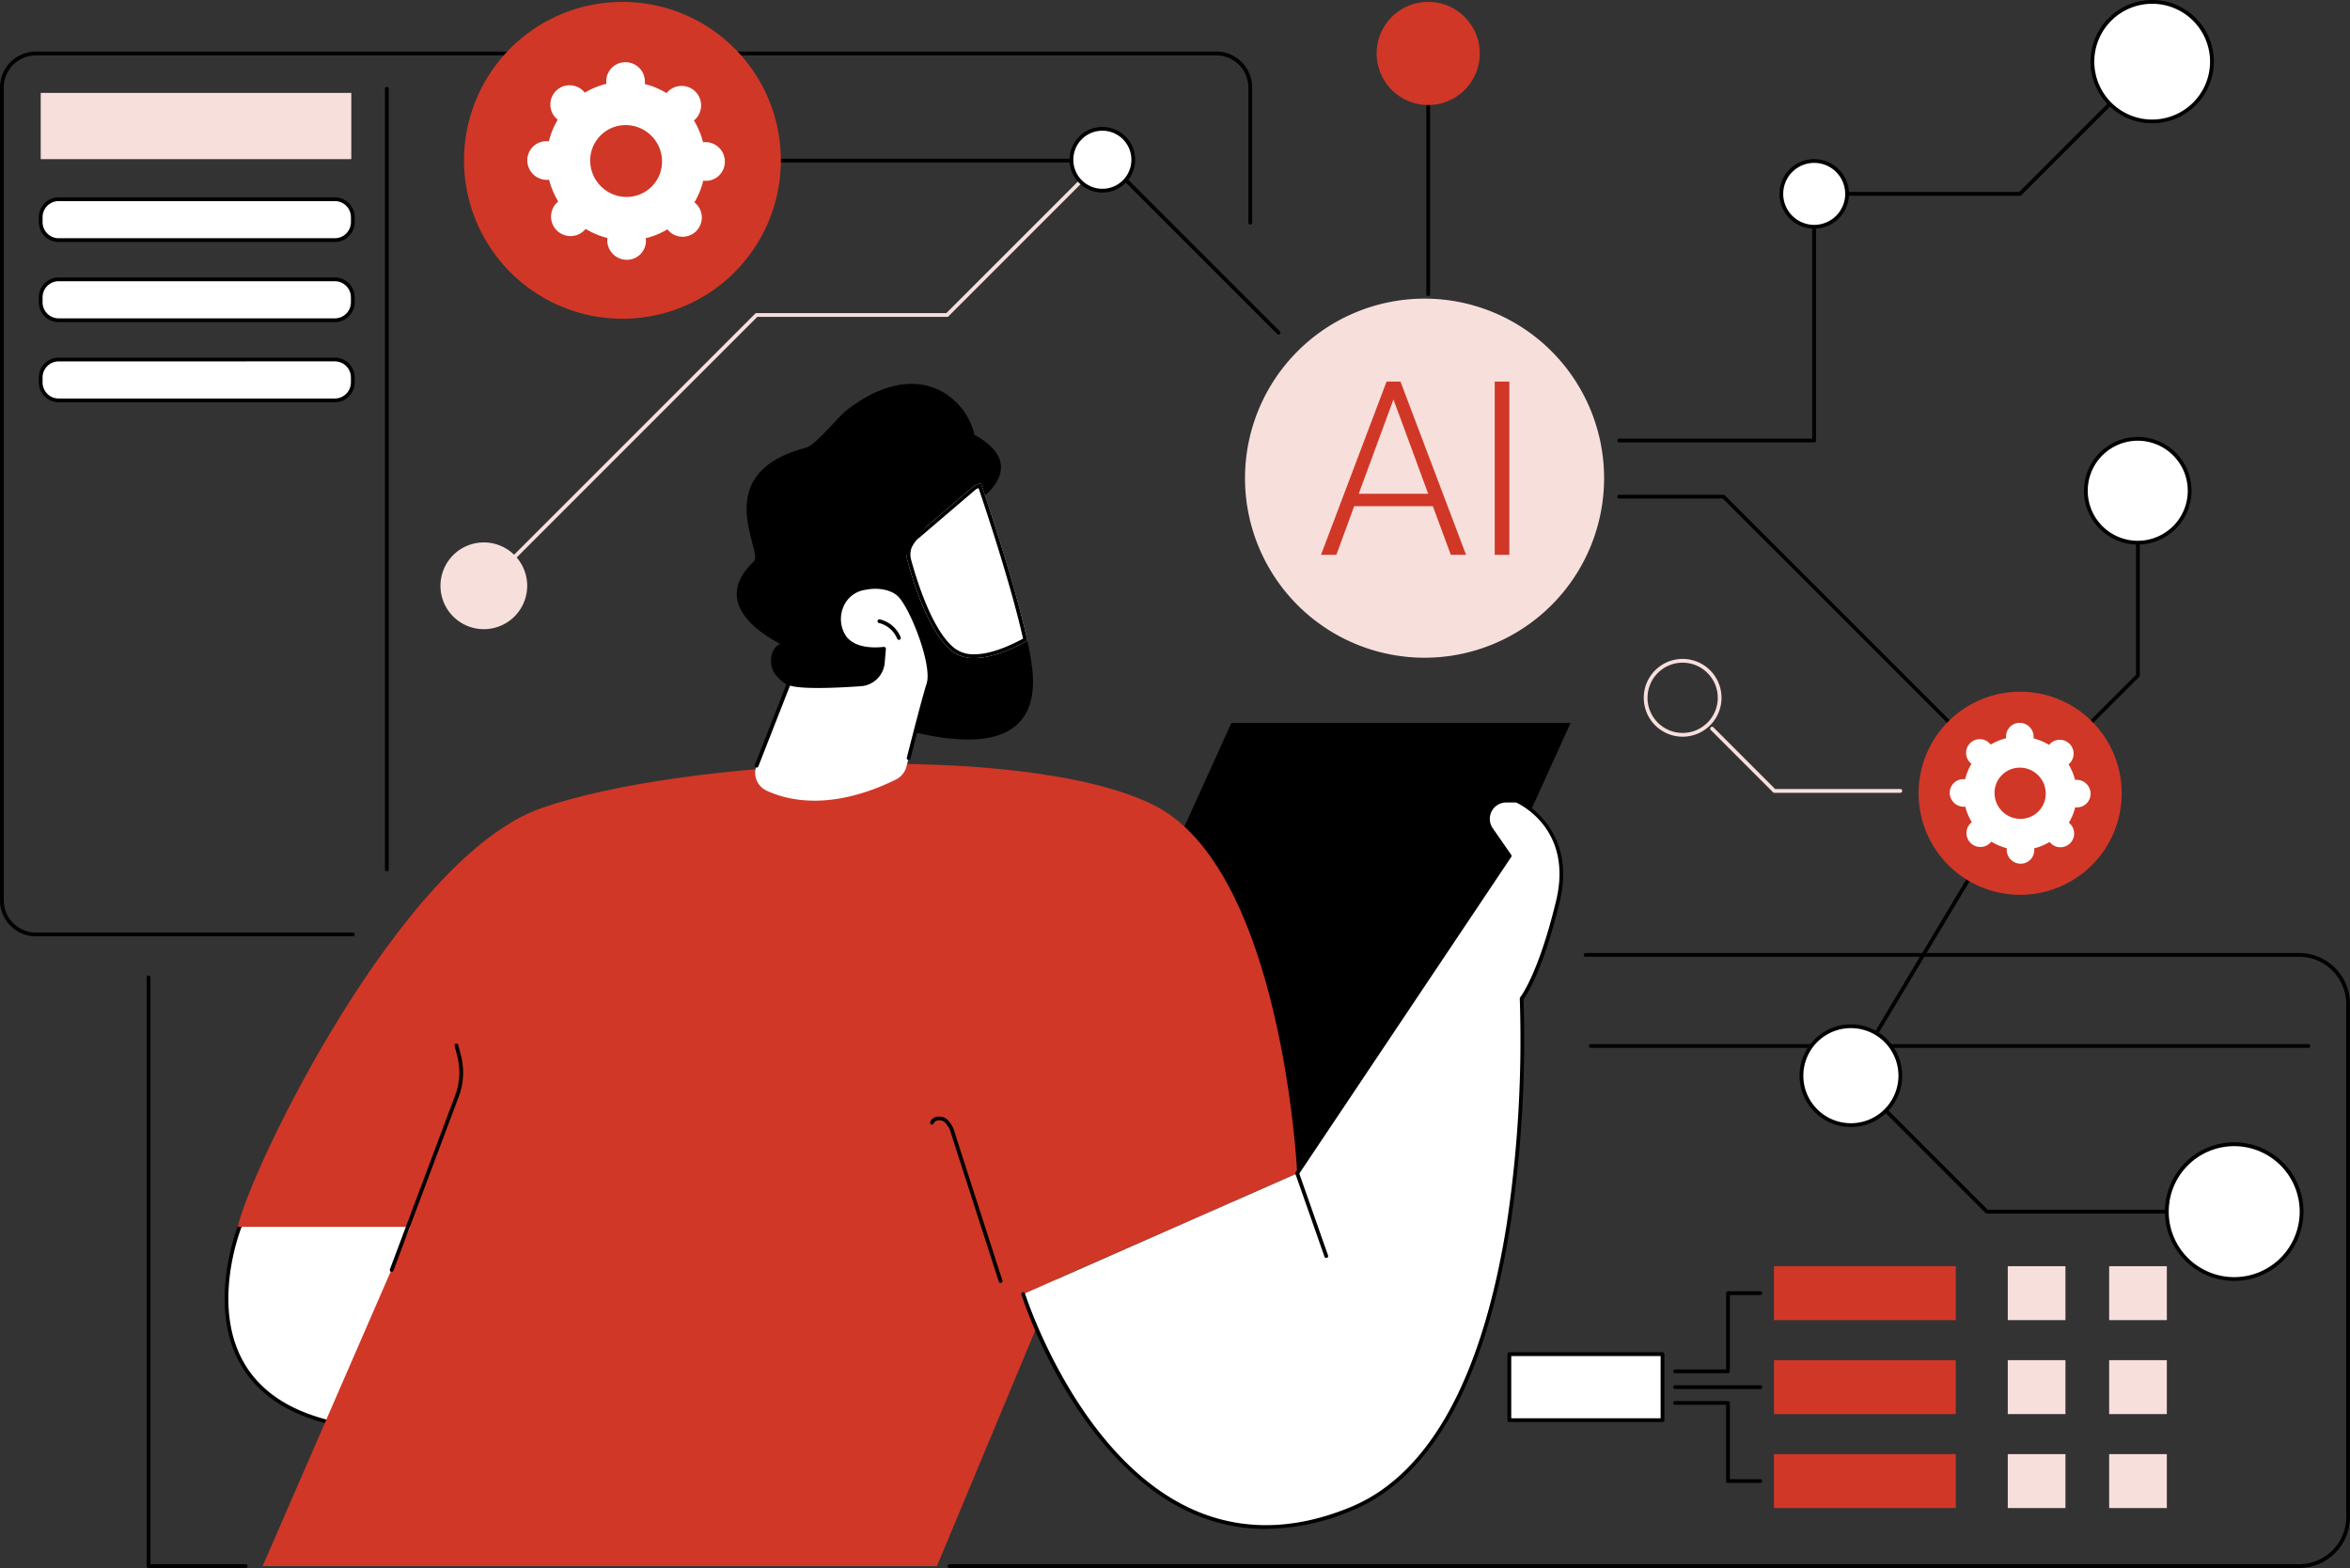 <svg id="Group_6259" data-name="Group 6259" xmlns="http://www.w3.org/2000/svg" xmlns:xlink="http://www.w3.org/1999/xlink" width="407.076" height="271.602" viewBox="0 0 407.076 271.602">
  <rect x="0" y="0" width="407.076" height="271.602" fill="#333333" stroke="none"/>
  <defs>
    <clipPath id="clip-path">
      <rect id="Rectangle_8459" data-name="Rectangle 8459" width="407.076" height="271.602" fill="none"/>
    </clipPath>
  </defs>
  <rect id="Rectangle_8447" data-name="Rectangle 8447" width="26.528" height="11.437" transform="translate(261.457 234.552)" fill="#fff"/>
  <g id="Group_6258" data-name="Group 6258">
    <g id="Group_6257" data-name="Group 6257" clip-path="url(#clip-path)">
      <path id="Path_18692" data-name="Path 18692" d="M1786.3,1590.258h-26.528a.326.326,0,0,1-.327-.326V1578.5a.326.326,0,0,1,.327-.326H1786.3a.326.326,0,0,1,.326.326v11.437a.326.326,0,0,1-.326.326m-26.2-.653h25.875v-10.784H1760.1Z" transform="translate(-1498.316 -1343.943)"/>
      <rect id="Rectangle_8448" data-name="Rectangle 8448" width="31.498" height="9.341" transform="translate(307.293 219.325)" fill="#d03727"/>
      <rect id="Rectangle_8449" data-name="Rectangle 8449" width="31.498" height="9.341" transform="translate(307.293 235.6)" fill="#d03727"/>
      <rect id="Rectangle_8450" data-name="Rectangle 8450" width="31.498" height="9.341" transform="translate(307.293 251.876)" fill="#d03727"/>
      <rect id="Rectangle_8451" data-name="Rectangle 8451" width="9.992" height="9.341" transform="translate(347.793 219.325)" fill="#f7dfdc"/>
      <rect id="Rectangle_8452" data-name="Rectangle 8452" width="9.992" height="9.341" transform="translate(347.793 235.6)" fill="#f7dfdc"/>
      <rect id="Rectangle_8453" data-name="Rectangle 8453" width="9.992" height="9.341" transform="translate(347.793 251.876)" fill="#f7dfdc"/>
      <rect id="Rectangle_8454" data-name="Rectangle 8454" width="9.992" height="9.341" transform="translate(365.357 219.325)" fill="#f7dfdc"/>
      <rect id="Rectangle_8455" data-name="Rectangle 8455" width="9.992" height="9.341" transform="translate(365.357 235.6)" fill="#f7dfdc"/>
      <rect id="Rectangle_8456" data-name="Rectangle 8456" width="9.992" height="9.341" transform="translate(365.357 251.876)" fill="#f7dfdc"/>
      <path id="Path_18693" data-name="Path 18693" d="M1962.388,1521.227h-9.158a.326.326,0,1,1,0-.653h8.832v-13.213a.326.326,0,0,1,.326-.327H1968a.326.326,0,1,1,0,.653h-5.283V1520.9a.326.326,0,0,1-.327.327" transform="translate(-1663.061 -1283.366)"/>
      <path id="Path_18694" data-name="Path 18694" d="M1968,1649.327h-5.61a.327.327,0,0,1-.326-.326v-13.213h-8.831a.326.326,0,1,1,0-.653h9.158a.326.326,0,0,1,.327.326v13.213H1968a.327.327,0,0,1,0,.653" transform="translate(-1663.061 -1392.454)"/>
      <path id="Path_18695" data-name="Path 18695" d="M1968,1617.35h-14.767a.326.326,0,1,1,0-.653H1968a.326.326,0,0,1,0,.653" transform="translate(-1663.061 -1376.753)"/>
      <path id="Path_18696" data-name="Path 18696" d="M188.351,1241.112H171.522a.326.326,0,0,1-.327-.326v-101.98a.326.326,0,1,1,.653,0v101.653h16.5a.326.326,0,0,1,0,.653" transform="translate(-145.787 -969.51)"/>
      <path id="Path_18697" data-name="Path 18697" d="M1340.293,1218.783h-233.75a.327.327,0,1,1,0-.653h233.75a8.175,8.175,0,0,0,8.166-8.166v-88.887a8.175,8.175,0,0,0-8.166-8.166H1216.7a.326.326,0,0,1,0-.653h123.592a8.829,8.829,0,0,1,8.819,8.819v88.887a8.829,8.829,0,0,1-8.819,8.819" transform="translate(-942.035 -947.182)"/>
      <path id="Path_18698" data-name="Path 18698" d="M1979.139,1219.187H1854.832a.326.326,0,1,1,0-.653h124.307a.326.326,0,1,1,0,.653" transform="translate(-1579.267 -1037.684)"/>
      <path id="Path_18699" data-name="Path 18699" d="M266.536,1365.036s-12.854,31.621,22.3,34.955l19.841-40.951-34.165-5.64Z" transform="translate(-225.025 -1152.533)" fill="#fff"/>
      <path id="Path_18700" data-name="Path 18700" d="M287.085,1398.444h-.031c-10.683-1.013-18.043-4.732-21.877-11.055-6.27-10.34-.754-24.208-.7-24.347a.332.332,0,0,1,.033-.062l7.979-11.636a.326.326,0,0,1,.323-.138l34.165,5.64a.327.327,0,0,1,.241.464l-19.841,40.951a.327.327,0,0,1-.294.184m-22.013-35.127c-.289.739-5.293,13.913.665,23.734,3.695,6.091,10.811,9.7,21.153,10.719l19.551-40.353-33.529-5.535Z" transform="translate(-223.27 -1150.66)"/>
      <path id="Path_18701" data-name="Path 18701" d="M1242.2,926.718h-58.75l37.672-83h58.75Z" transform="translate(-1007.808 -718.499)"/>
      <path id="Path_18702" data-name="Path 18702" d="M281.8,1030.388H398.611l20.739-49.732,41.669-18.3s-2.514-53.035-25.148-63.943-81.464-7.8-105.771.672-50.376,62.42-52.607,72.53h29.861Z" transform="translate(-236.309 -759.113)" fill="#d03727"/>
      <path id="Path_18703" data-name="Path 18703" d="M455.255,1257.469a.327.327,0,0,1-.306-.441l11.309-30.142a11.2,11.2,0,0,0,.369-6.738l-.464-1.823a.326.326,0,1,1,.632-.161l.465,1.823a11.857,11.857,0,0,1-.39,7.128l-11.309,30.142a.326.326,0,0,1-.306.212" transform="translate(-387.409 -1037.16)"/>
      <path id="Path_18704" data-name="Path 18704" d="M1097.73,1331.9a.327.327,0,0,1-.311-.226l-8.216-25.482a4.208,4.208,0,0,0-1.22-2.191,1.512,1.512,0,0,0-1.262-.227.835.835,0,0,0-.578.484.326.326,0,1,1-.608-.236,1.471,1.471,0,0,1,1.008-.875,2.165,2.165,0,0,1,1.833.333,4.866,4.866,0,0,1,1.449,2.513l8.216,25.482a.327.327,0,0,1-.311.427" transform="translate(-924.404 -1109.67)"/>
      <path id="Path_18705" data-name="Path 18705" d="M1194.253,1019.924l47.464-20.917,36.806-54.981-3.2-4.6a3.168,3.168,0,0,1,2.6-4.977h1.777s10.315,4.441,7.176,17.447-6.279,16.826-6.279,16.826,3.812,74.5-29.375,88.34c-40.088,16.722-56.967-37.139-56.967-37.139" transform="translate(-1017.006 -795.762)" fill="#fff"/>
      <path id="Path_18706" data-name="Path 18706" d="M1234.425,1058.732a31.384,31.384,0,0,1-13.393-2.985c-10.4-4.846-17.726-14.815-22.037-22.325a86.55,86.55,0,0,1-6.928-15.273.326.326,0,1,1,.623-.2c.088.279,8.992,28.061,28.62,37.2,8.55,3.982,17.94,3.892,27.911-.267,7.494-3.126,13.692-9.681,18.422-19.484,3.8-7.872,6.663-17.84,8.513-29.627a214.431,214.431,0,0,0,2.239-38.912.327.327,0,0,1,.074-.223c.031-.038,3.138-3.952,6.214-16.7,2.945-12.2-6.019-16.63-6.928-17.044h-1.708a2.841,2.841,0,0,0-2.332,4.464l3.2,4.6a.326.326,0,0,1,0,.368l-36.806,54.981a.326.326,0,1,1-.542-.363l36.682-54.8-3.074-4.416a3.494,3.494,0,0,1,2.867-5.49h1.778a.329.329,0,0,1,.129.026c.105.046,10.531,4.7,7.364,17.824-2.884,11.949-5.744,16.16-6.264,16.855a215.644,215.644,0,0,1-2.251,38.924c-1.86,11.85-4.744,21.879-8.571,29.809-4.8,9.951-11.113,16.614-18.759,19.8a39.027,39.027,0,0,1-15.047,3.24" transform="translate(-1015.133 -793.889)"/>
      <path id="Path_18707" data-name="Path 18707" d="M1517.211,1382.208a.327.327,0,0,1-.308-.218l-5.032-14.331a.326.326,0,1,1,.616-.216l5.032,14.33a.327.327,0,0,1-.308.435" transform="translate(-1287.468 -1164.306)"/>
      <path id="Path_18708" data-name="Path 18708" d="M983.153,518.987s10.872-24.716,21.608-19.7c11.452,5.35,2.62,11.519,2.62,11.519s4.172,4.847-5.042,6.5c-1.969.353-8.67,5.741-10.606,5.962-7.1.808-8.579-4.281-8.579-4.281" transform="translate(-837.237 -424.612)"/>
      <path id="Path_18709" data-name="Path 18709" d="M987.787,599.377a45.055,45.055,0,0,0-.911-5.5c-3.776,2.1-9.5,4.467-12.907,1.909-5.406-4.063-8.492-18.306-8.492-18.306l12.177-10.4-23.471,10.163s-13.653,24.336,7.774,31.029,26.584.144,25.83-8.9" transform="translate(-808.917 -482.919)"/>
      <path id="Path_18710" data-name="Path 18710" d="M1066.174,592.912c3.4,2.558,9.131.193,12.907-1.909-2.329-10.729-8.064-27.3-8.064-27.3l-1.158.5-10.254,8.758a4.082,4.082,0,0,0-1.292,4.171c1.16,4.282,3.882,12.788,7.861,15.778" transform="translate(-901.121 -480.041)" fill="#fff"/>
      <path id="Path_18711" data-name="Path 18711" d="M1070.628,564.584c1.071,3.146,5.627,16.734,7.71,26.082-2.384,1.287-5.65,2.708-8.448,2.708a5.407,5.407,0,0,1-3.325-.983c-3.9-2.933-6.631-11.765-7.623-15.427a3.445,3.445,0,0,1,1.086-3.5l10.179-8.694Zm.389-.88-1.158.5-10.254,8.758a4.082,4.082,0,0,0-1.292,4.171c1.16,4.282,3.882,12.788,7.861,15.778a6.043,6.043,0,0,0,3.717,1.114c3.057,0,6.587-1.574,9.191-3.023-2.329-10.729-8.064-27.3-8.064-27.3" transform="translate(-901.121 -480.041)"/>
      <path id="Path_18712" data-name="Path 18712" d="M879.106,452.431c-1.817,1.386-5.481,6.173-7.272,6.647-17.067,4.512-7.2,18-8.986,19.69-7.873,7.477,2.219,13.009,4.547,14.263-1.751.9-2,3.5-.935,5.154a8.4,8.4,0,0,0,4.881,3.087,27.824,27.824,0,0,0,8.992,1.087,8.968,8.968,0,0,0,5.3-1.521c1.805-1.431,2.453-3.856,2.82-6.13a45.908,45.908,0,0,0-.028-14.793c-.353-2.134,12.142-17.383,12.675-19.48,1.675-6.585-7.415-19.126-22-8" transform="translate(-732.271 -381.511)"/>
      <path id="Path_18713" data-name="Path 18713" d="M883.357,720.245c3.744,1.751,11.273,3.526,22.39-1.905a3.537,3.537,0,0,0,1.869-2.316c.88-3.481,2.991-11.761,3.786-14.242,1.016-3.17-2.625-12.648-4.85-15.22s-9.023-2.132-10.246,1.888.568,7.937,7.394,7.228l-.205,2.379a4.143,4.143,0,0,1-3.84,3.779c-4.105.286-10.552.584-12.437-.185l-5.594,14.28a3.4,3.4,0,0,0,1.733,4.314" transform="translate(-750.578 -583.298)" fill="#fff"/>
      <path id="Path_18714" data-name="Path 18714" d="M881.1,714.371a.326.326,0,0,1-.3-.445l5.594-14.28a.326.326,0,0,1,.427-.183c1.373.561,5.738.618,12.29.162a3.8,3.8,0,0,0,3.538-3.481l.172-1.99c-3.836.308-5.709-.9-6.609-1.994a5.979,5.979,0,0,1-.739-5.69,5.472,5.472,0,0,1,4.4-3.538c2.525-.536,5.158.094,6.4,1.531,2.152,2.486,6.013,12.1,4.914,15.533-.7,2.192-2.447,8.971-3.424,12.817a.326.326,0,1,1-.632-.161c.979-3.853,2.728-10.647,3.435-12.855.964-3.009-2.538-12.309-4.786-14.907-1.078-1.245-3.506-1.8-5.773-1.32a4.845,4.845,0,0,0-3.914,3.089,5.354,5.354,0,0,0,.618,5.085c1.188,1.441,3.412,2.037,6.43,1.723a.323.323,0,0,1,.263.092.327.327,0,0,1,.1.261l-.2,2.379a4.449,4.449,0,0,1-4.143,4.076c-4.468.311-10.106.534-12.269-.1l-5.48,13.989a.326.326,0,0,1-.3.208" transform="translate(-750.048 -581.412)"/>
      <path id="Path_18715" data-name="Path 18715" d="M1027.777,726.344a.326.326,0,0,1-.3-.207,4.554,4.554,0,0,0-3.166-2.712.327.327,0,0,1,.142-.637,5.152,5.152,0,0,1,3.631,3.111.326.326,0,0,1-.185.423.322.322,0,0,1-.119.023" transform="translate(-872.066 -615.508)"/>
      <path id="Path_18716" data-name="Path 18716" d="M1515.363,379.657a31.1,31.1,0,1,1-31.1-31.1,31.1,31.1,0,0,1,31.1,31.1" transform="translate(-1237.497 -296.829)" fill="#f7dfdc"/>
      <path id="Path_18717" data-name="Path 18717" d="M1561.193,466.927H1547.57l-3.092,8.429h-2.659l11.356-30.008h2.411l11.356,30.008h-2.638Zm-12.84-2.143h12.036l-6.018-16.344Z" transform="translate(-1312.989 -379.251)" fill="#d03727"/>
      <rect id="Rectangle_8457" data-name="Rectangle 8457" width="2.535" height="30.008" transform="translate(258.922 66.097)" fill="#d03727"/>
      <path id="Path_18718" data-name="Path 18718" d="M1921.757,136.022H1888a.326.326,0,1,1,0-.653h33.43v-42.4a.326.326,0,0,1,.326-.326h35.529L1980.1,69.838a.326.326,0,0,1,.462.462l-22.905,22.9a.325.325,0,0,1-.231.1h-35.338V135.7a.326.326,0,0,1-.326.327" transform="translate(-1607.512 -59.392)"/>
      <path id="Path_18719" data-name="Path 18719" d="M2090.477,193.6a5.694,5.694,0,1,1-5.694-5.693,5.694,5.694,0,0,1,5.694,5.693" transform="translate(-1770.519 -160.019)" fill="#fff"/>
      <path id="Path_18720" data-name="Path 18720" d="M2082.91,197.749a6.02,6.02,0,1,1,6.02-6.02,6.027,6.027,0,0,1-6.02,6.02m0-11.387a5.367,5.367,0,1,0,5.367,5.367,5.373,5.373,0,0,0-5.367-5.367" transform="translate(-1768.646 -158.147)"/>
      <path id="Path_18721" data-name="Path 18721" d="M2462.9,12.55A10.351,10.351,0,1,1,2452.553,2.2,10.351,10.351,0,0,1,2462.9,12.55" transform="translate(-2079.739 -1.873)" fill="#fff"/>
      <path id="Path_18722" data-name="Path 18722" d="M2450.679,21.355a10.677,10.677,0,1,1,10.677-10.678,10.69,10.69,0,0,1-10.677,10.678m0-20.7A10.025,10.025,0,1,0,2460.7,10.677,10.036,10.036,0,0,0,2450.679.653" transform="translate(-2077.866)"/>
      <path id="Path_18723" data-name="Path 18723" d="M1957.451,620.978a.326.326,0,0,1-.231-.1L1905.935,569.6H1888a.326.326,0,0,1,0-.653h18.069a.326.326,0,0,1,.231.1l51.15,51.15,20.074-20.075v-32.32a.327.327,0,0,1,.653,0V600.25a.327.327,0,0,1-.1.231l-20.4,20.4a.326.326,0,0,1-.231.1" transform="translate(-1607.513 -483.247)"/>
      <path id="Path_18724" data-name="Path 18724" d="M2452.479,521.164a8.99,8.99,0,1,1-8.99-8.99,8.99,8.99,0,0,1,8.99,8.99" transform="translate(-2073.179 -436.159)" fill="#fff"/>
      <path id="Path_18725" data-name="Path 18725" d="M2441.615,528.608a9.317,9.317,0,1,1,9.316-9.317,9.327,9.327,0,0,1-9.316,9.317m0-17.981a8.664,8.664,0,1,0,8.664,8.664,8.674,8.674,0,0,0-8.664-8.664" transform="translate(-2071.305 -434.286)"/>
      <path id="Path_18726" data-name="Path 18726" d="M2215.879,996.731h-33.931a.326.326,0,0,1-.231-.1l-23.551-23.551a.327.327,0,0,1-.049-.4l29.318-48.919a.327.327,0,0,1,.56.336l-29.187,48.7,23.275,23.275h33.8a.326.326,0,1,1,0,.653" transform="translate(-1837.778 -786.53)"/>
      <path id="Path_18727" data-name="Path 18727" d="M2552.369,1347.139a11.669,11.669,0,1,1-11.669-11.669,11.669,11.669,0,0,1,11.669,11.669" transform="translate(-2153.681 -1137.264)" fill="#fff"/>
      <path id="Path_18728" data-name="Path 18728" d="M2538.827,1357.261a12,12,0,1,1,12-12,12.009,12.009,0,0,1-12,12m0-23.338a11.343,11.343,0,1,0,11.343,11.343,11.355,11.355,0,0,0-11.343-11.343" transform="translate(-2151.809 -1135.391)"/>
      <path id="Path_18729" data-name="Path 18729" d="M2119.7,1206.285a8.562,8.562,0,1,1-8.562-8.562,8.562,8.562,0,0,1,8.562,8.562" transform="translate(-1790.523 -1019.961)" fill="#fff"/>
      <path id="Path_18730" data-name="Path 18730" d="M2109.27,1213.3a8.889,8.889,0,1,1,8.888-8.889,8.9,8.9,0,0,1-8.888,8.889m0-17.125a8.236,8.236,0,1,0,8.236,8.236,8.245,8.245,0,0,0-8.236-8.236" transform="translate(-1788.65 -1018.088)"/>
      <path id="Path_18731" data-name="Path 18731" d="M2274.46,824.869a17.592,17.592,0,1,1-17.592-17.592,17.592,17.592,0,0,1,17.592,17.592" transform="translate(-1906.931 -687.464)" fill="#d03727"/>
      <path id="Path_18732" data-name="Path 18732" d="M2290.254,865.632a2.369,2.369,0,0,0-.021-.29,9.621,9.621,0,0,0,2.68-1.1,2.459,2.459,0,0,0,.193.22,2.375,2.375,0,1,0,3.359-3.359,2.445,2.445,0,0,0-.22-.193,9.626,9.626,0,0,0,1.1-2.68,2.384,2.384,0,0,0,.29.021,2.355,2.355,0,0,0,2.375-2.375,2.424,2.424,0,0,0-2.4-2.4,2.4,2.4,0,0,0-.29.017,9.875,9.875,0,0,0-1.129-2.693,2.4,2.4,0,1,0-3.182-3.589,2.334,2.334,0,0,0-.19.218,9.878,9.878,0,0,0-2.693-1.129,2.364,2.364,0,0,0,.017-.29,2.424,2.424,0,0,0-2.4-2.4,2.354,2.354,0,0,0-2.375,2.375,2.321,2.321,0,0,0,.021.29,9.622,9.622,0,0,0-2.68,1.1,2.459,2.459,0,0,0-.193-.22,2.375,2.375,0,1,0-3.359,3.358,2.43,2.43,0,0,0,.219.193,9.641,9.641,0,0,0-1.1,2.68,2.384,2.384,0,0,0-.29-.021,2.354,2.354,0,0,0-2.374,2.375,2.423,2.423,0,0,0,2.4,2.4,2.387,2.387,0,0,0,.29-.018,9.874,9.874,0,0,0,1.129,2.693,2.3,2.3,0,0,0-.217.19,2.4,2.4,0,0,0,3.4,3.4,2.335,2.335,0,0,0,.19-.217,9.871,9.871,0,0,0,2.693,1.129,2.364,2.364,0,0,0-.018.29,2.424,2.424,0,0,0,2.4,2.4,2.355,2.355,0,0,0,2.375-2.375m-6.885-9.852a4.373,4.373,0,0,1,4.41-4.41,4.5,4.5,0,0,1,4.464,4.464,4.373,4.373,0,0,1-4.411,4.41,4.5,4.5,0,0,1-4.463-4.464" transform="translate(-1937.869 -718.402)" fill="#fff"/>
      <path id="Path_18733" data-name="Path 18733" d="M61.11,213.431H6.217A6.224,6.224,0,0,1,0,207.214V66.4A6.224,6.224,0,0,1,6.217,60.18H210.684A6.224,6.224,0,0,1,216.9,66.4V89.817a.326.326,0,0,1-.653,0V66.4a5.57,5.57,0,0,0-5.564-5.564H6.217A5.57,5.57,0,0,0,.653,66.4V207.214a5.57,5.57,0,0,0,5.564,5.564H61.11a.326.326,0,0,1,0,.653" transform="translate(0 -51.248)"/>
      <path id="Path_18734" data-name="Path 18734" d="M449.632,237.2a.326.326,0,0,1-.327-.326V101.648a.326.326,0,0,1,.653,0V236.875a.326.326,0,0,1-.326.326" transform="translate(-382.621 -86.284)"/>
      <rect id="Rectangle_8458" data-name="Rectangle 8458" width="53.8" height="11.473" transform="translate(7.054 16.094)" fill="#f7dfdc"/>
      <path id="Path_18735" data-name="Path 18735" d="M50.639,239.587h47.84a3.112,3.112,0,0,0,3.112-3.112v-.858a3.112,3.112,0,0,0-3.112-3.112H50.639a3.112,3.112,0,0,0-3.112,3.112v.858a3.112,3.112,0,0,0,3.112,3.112" transform="translate(-40.473 -197.997)" fill="#fff"/>
      <path id="Path_18736" data-name="Path 18736" d="M96.6,238.04H48.765a3.442,3.442,0,0,1-3.439-3.438v-.858a3.442,3.442,0,0,1,3.439-3.439H96.6a3.442,3.442,0,0,1,3.439,3.439v.858A3.442,3.442,0,0,1,96.6,238.04m-47.84-7.082a2.789,2.789,0,0,0-2.786,2.786v.858a2.789,2.789,0,0,0,2.786,2.785H96.6A2.789,2.789,0,0,0,99.39,234.6v-.858a2.789,2.789,0,0,0-2.786-2.786Z" transform="translate(-38.599 -196.124)"/>
      <path id="Path_18737" data-name="Path 18737" d="M50.639,333.113h47.84A3.112,3.112,0,0,0,101.591,330v-.858a3.112,3.112,0,0,0-3.112-3.112H50.639a3.112,3.112,0,0,0-3.112,3.112V330a3.112,3.112,0,0,0,3.112,3.112" transform="translate(-40.473 -277.643)" fill="#fff"/>
      <path id="Path_18738" data-name="Path 18738" d="M96.6,331.566H48.765a3.442,3.442,0,0,1-3.439-3.438v-.858a3.442,3.442,0,0,1,3.439-3.439H96.6a3.442,3.442,0,0,1,3.439,3.439v.858a3.442,3.442,0,0,1-3.439,3.438m-47.84-7.082a2.789,2.789,0,0,0-2.786,2.786v.858a2.789,2.789,0,0,0,2.786,2.785H96.6a2.789,2.789,0,0,0,2.786-2.785v-.858a2.789,2.789,0,0,0-2.786-2.786Z" transform="translate(-38.599 -275.769)"/>
      <path id="Path_18739" data-name="Path 18739" d="M50.639,426.639h47.84a3.112,3.112,0,0,0,3.112-3.112v-.858a3.112,3.112,0,0,0-3.112-3.112H50.639a3.112,3.112,0,0,0-3.112,3.112v.858a3.112,3.112,0,0,0,3.112,3.112" transform="translate(-40.473 -357.288)" fill="#fff"/>
      <path id="Path_18740" data-name="Path 18740" d="M96.6,425.092H48.765a3.442,3.442,0,0,1-3.439-3.438V420.8a3.442,3.442,0,0,1,3.439-3.438H96.6a3.442,3.442,0,0,1,3.439,3.438v.858a3.442,3.442,0,0,1-3.439,3.438m-47.84-7.082a2.789,2.789,0,0,0-2.786,2.785v.858a2.789,2.789,0,0,0,2.786,2.785H96.6a2.789,2.789,0,0,0,2.786-2.785V420.8A2.789,2.789,0,0,0,96.6,418.01Z" transform="translate(-38.599 -355.414)"/>
      <path id="Path_18741" data-name="Path 18741" d="M1925.244,782.483a6.736,6.736,0,1,1,6.736-6.736,6.744,6.744,0,0,1-6.736,6.736m0-12.82a6.083,6.083,0,1,0,6.083,6.083,6.091,6.091,0,0,0-6.083-6.083" transform="translate(-1633.77 -654.876)" fill="#f7dfdc"/>
      <path id="Path_18742" data-name="Path 18742" d="M2029.022,859.7H2007.2a.327.327,0,0,1-.231-.1l-10.784-10.785a.326.326,0,1,1,.461-.462l10.689,10.689h21.683a.326.326,0,0,1,0,.653" transform="translate(-1699.84 -722.37)" fill="#f7dfdc"/>
      <path id="Path_18743" data-name="Path 18743" d="M1665.068,102.529a.326.326,0,0,1-.326-.326v-41.7a.326.326,0,1,1,.653,0v41.7a.326.326,0,0,1-.326.326" transform="translate(-1417.667 -51.247)"/>
      <path id="Path_18744" data-name="Path 18744" d="M1624.624,11.131a8.932,8.932,0,1,1-8.932-8.932,8.932,8.932,0,0,1,8.932,8.932" transform="translate(-1368.292 -1.873)" fill="#d03727"/>
      <path id="Path_18745" data-name="Path 18745" d="M590.884,254.858a.326.326,0,0,1-.231-.557l43.072-43.072a.326.326,0,0,1,.231-.1h32.886l26.791-26.791a.326.326,0,1,1,.462.462L667.209,211.69a.326.326,0,0,1-.231.1H634.092l-42.977,42.976a.325.325,0,0,1-.231.1" transform="translate(-502.909 -156.901)" fill="#f7dfdc"/>
      <path id="Path_18746" data-name="Path 18746" d="M529.119,640.581a7.512,7.512,0,1,1-7.512-7.512,7.512,7.512,0,0,1,7.512,7.512" transform="translate(-437.796 -539.112)" fill="#f7dfdc"/>
      <path id="Path_18747" data-name="Path 18747" d="M833.483,215.7a.325.325,0,0,1-.231-.1L803.54,185.888H719a.327.327,0,0,1,0-.653h84.678a.327.327,0,0,1,.231.1l29.808,29.808a.326.326,0,0,1-.231.557" transform="translate(-612.008 -157.743)"/>
      <path id="Path_18748" data-name="Path 18748" d="M596.462,29.641A27.442,27.442,0,1,1,569.02,2.2a27.442,27.442,0,0,1,27.442,27.442" transform="translate(-461.199 -1.873)" fill="#d03727"/>
      <path id="Path_18749" data-name="Path 18749" d="M1261.239,155.71a5.357,5.357,0,1,1-5.357-5.357,5.357,5.357,0,0,1,5.357,5.357" transform="translate(-1064.927 -128.038)" fill="#fff"/>
      <path id="Path_18750" data-name="Path 18750" d="M1254.008,159.519a5.683,5.683,0,1,1,5.683-5.683,5.69,5.69,0,0,1-5.683,5.683m0-10.713a5.03,5.03,0,1,0,5.03,5.03,5.036,5.036,0,0,0-5.03-5.03" transform="translate(-1063.053 -126.165)"/>
      <path id="Path_18751" data-name="Path 18751" d="M635.964,103.5a3.336,3.336,0,0,0-.029-.407,13.512,13.512,0,0,0,3.759-1.538,3.417,3.417,0,0,0,.27.308,3.331,3.331,0,1,0,4.711-4.711,3.409,3.409,0,0,0-.308-.27,13.5,13.5,0,0,0,1.538-3.759,3.377,3.377,0,0,0,.407.03,3.3,3.3,0,0,0,3.331-3.331,3.371,3.371,0,0,0-3.778-3.347,13.848,13.848,0,0,0-1.583-3.778,3.279,3.279,0,0,0,.3-.267,3.372,3.372,0,0,0-4.768-4.768,3.287,3.287,0,0,0-.266.305,13.855,13.855,0,0,0-3.778-1.584,3.371,3.371,0,0,0-3.347-3.778A3.3,3.3,0,0,0,629.1,75.94a3.4,3.4,0,0,0,.03.407,13.5,13.5,0,0,0-3.759,1.538,3.407,3.407,0,0,0-.27-.308,3.331,3.331,0,1,0-4.711,4.711,3.434,3.434,0,0,0,.308.27,13.505,13.505,0,0,0-1.538,3.759,3.378,3.378,0,0,0-.407-.029,3.3,3.3,0,0,0-3.331,3.331,3.4,3.4,0,0,0,3.371,3.371,3.339,3.339,0,0,0,.406-.025,13.849,13.849,0,0,0,1.583,3.778,3.282,3.282,0,0,0-.3.267,3.372,3.372,0,0,0,4.768,4.768,3.293,3.293,0,0,0,.267-.305,13.846,13.846,0,0,0,3.778,1.584,3.344,3.344,0,0,0-.025.407,3.4,3.4,0,0,0,3.371,3.371,3.3,3.3,0,0,0,3.331-3.331m-9.657-13.819a6.134,6.134,0,0,1,6.186-6.186,6.314,6.314,0,0,1,6.261,6.261,6.134,6.134,0,0,1-6.186,6.186,6.314,6.314,0,0,1-6.261-6.261" transform="translate(-524.08 -61.832)" fill="#fff"/>
    </g>
  </g>
</svg>
